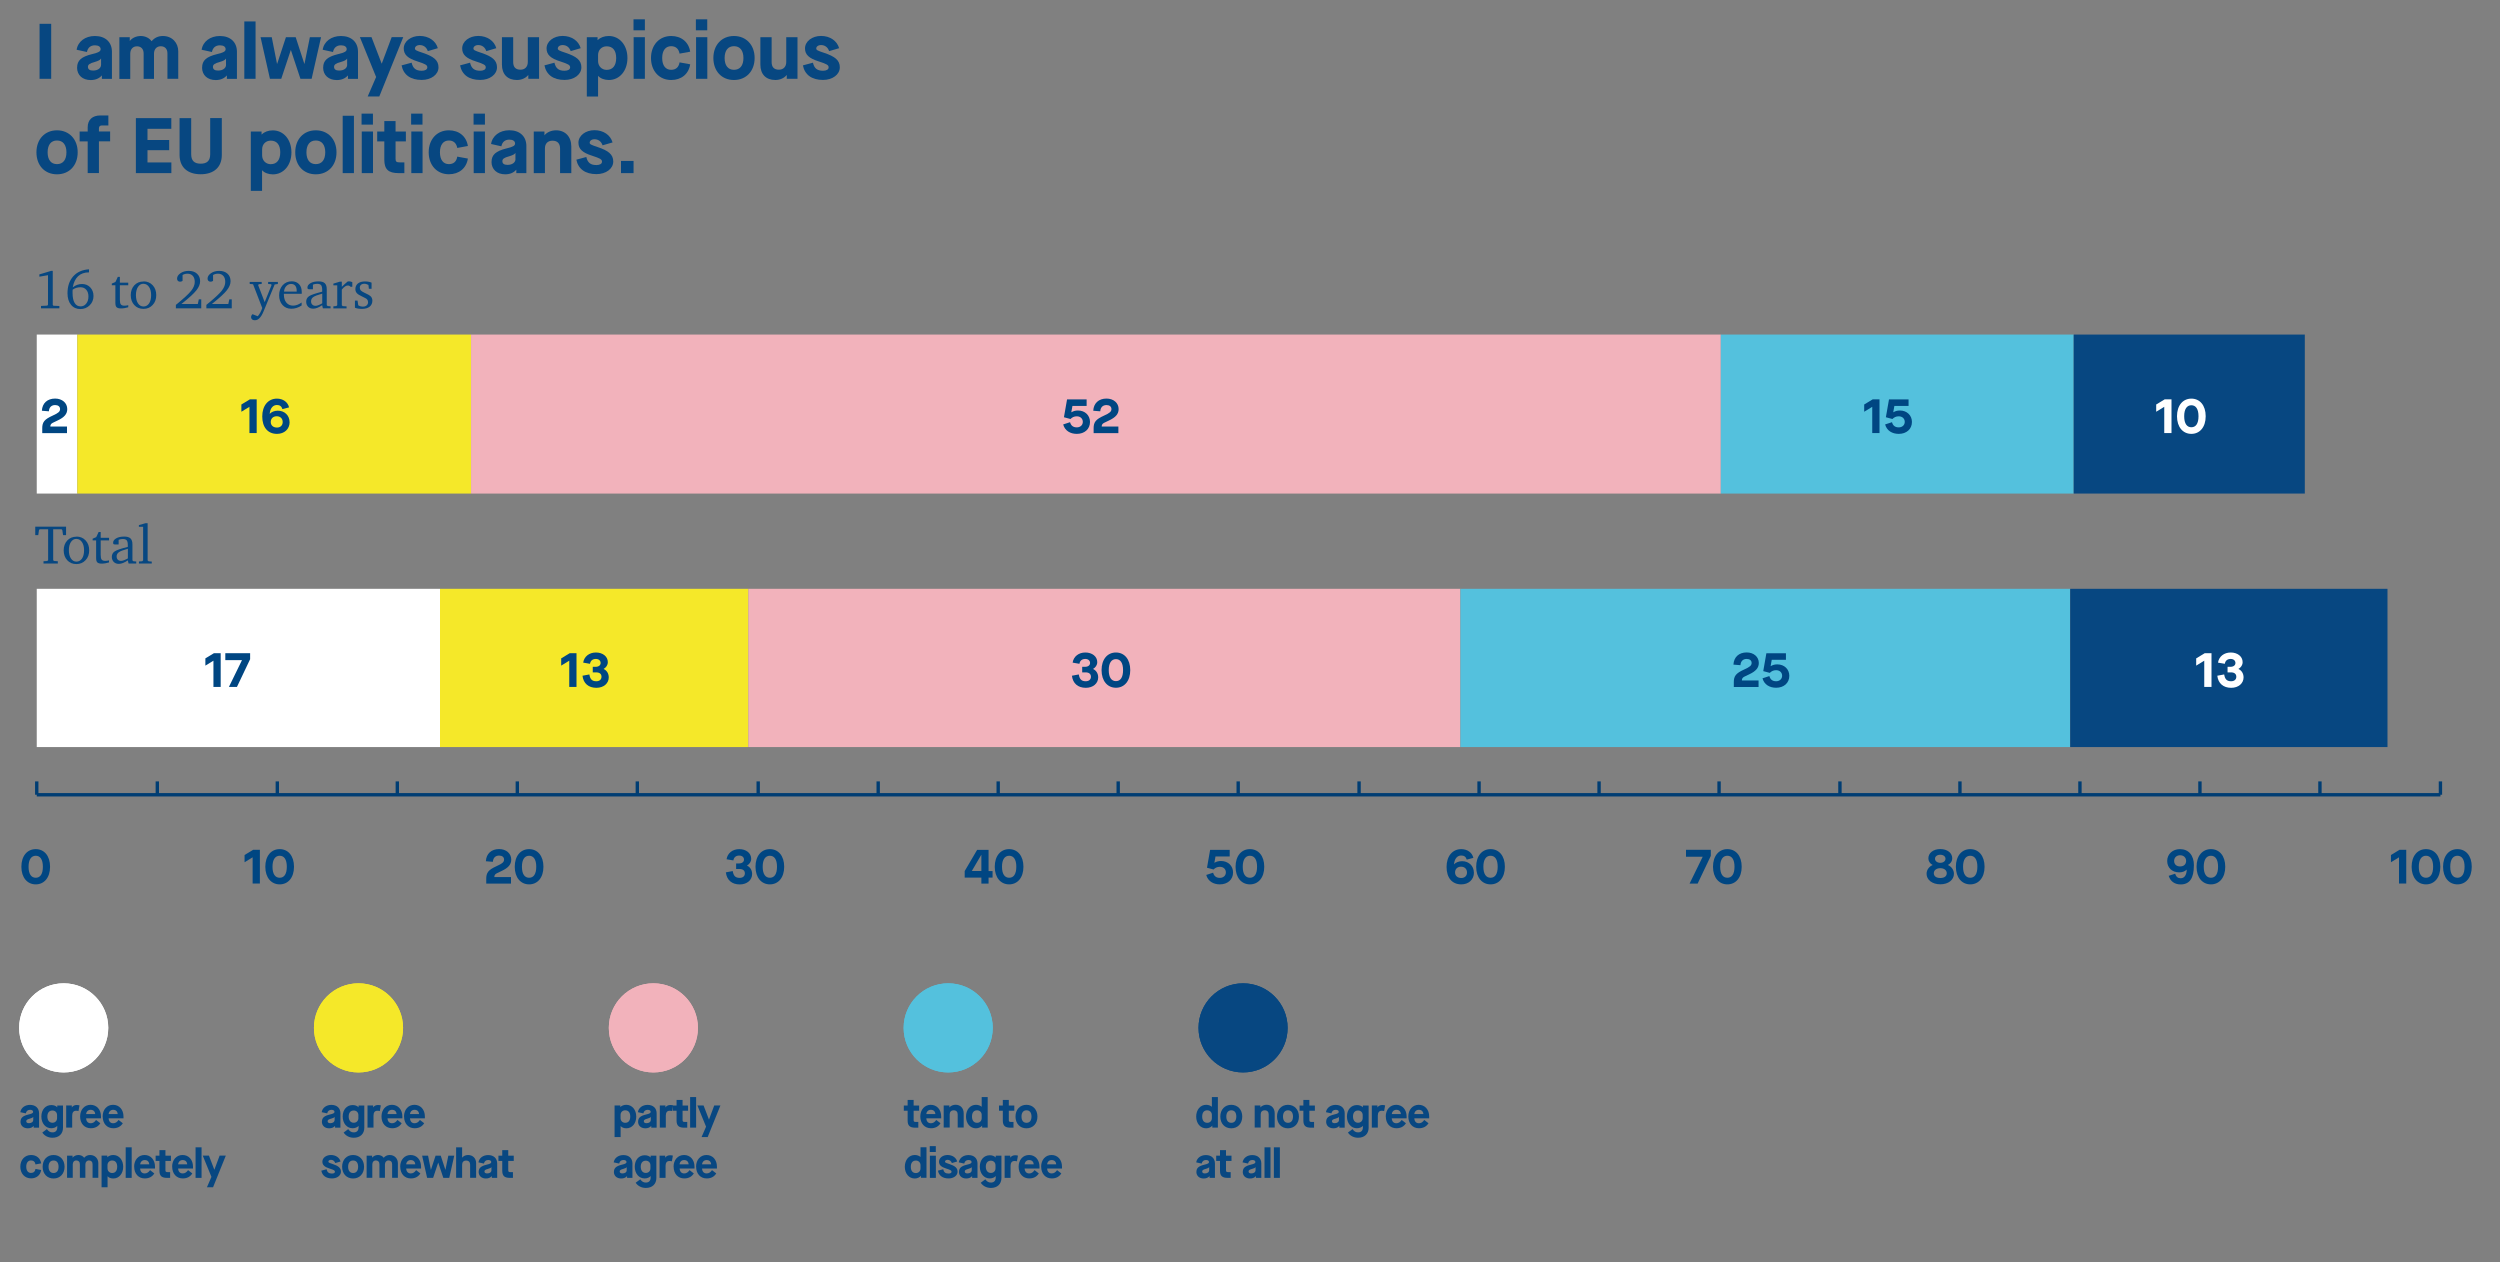 <?xml version="1.0" encoding="UTF-8"?>
<svg id="Ebene_1" data-name="Ebene 1" xmlns="http://www.w3.org/2000/svg" viewBox="0 0 400 202">
  <rect x="0" y="0" width="400" height="202" fill="#808080" stroke="none"/>
  <defs>
    <style>
      .cls-1 {
        fill: #084781;
      }

      .cls-1, .cls-2, .cls-3, .cls-4, .cls-5, .cls-6, .cls-7 {
        stroke-width: 0px;
      }

      .cls-2 {
        fill: #f5e829;
      }

      .cls-8 {
        fill: none;
        stroke: #003d73;
        stroke-linejoin: round;
        stroke-width: .54px;
      }

      .cls-3 {
        fill: #54c1dd;
      }

      .cls-4 {
        fill: #074781;
      }

      .cls-5 {
        fill: #f2b2bb;
      }

      .cls-6 {
        fill: #004682;
      }

      .cls-7 {
        fill: #fff;
      }
    </style>
  </defs>
  <g>
    <g>
      <g>
        <path class="cls-4" d="M8.2,43.34h.24v5.45l.11.13.95.04v.37h-2.94v-.38l1.01-.05.11-.15v-4.72l-1.38.24v-.37l1.9-.57Z"/>
        <path class="cls-4" d="M14.24,43.07v.51h-.03c-.7,0-1.27.2-1.71.61s-.72,1-.86,1.78c.23-.18.47-.31.72-.4.25-.09.51-.13.77-.13.53,0,.96.18,1.31.54.34.36.52.82.52,1.37,0,.59-.2,1.09-.61,1.5-.41.4-.91.6-1.51.6s-1.11-.23-1.48-.69c-.38-.46-.56-1.08-.56-1.84,0-1.13.31-2.03.92-2.71.61-.68,1.46-1.06,2.53-1.12ZM11.62,46.35c0,.06,0,.13-.01.21,0,.08,0,.19,0,.33,0,.69.11,1.21.33,1.58.22.37.54.55.96.55.37,0,.67-.15.9-.45.24-.3.35-.68.35-1.14s-.12-.8-.35-1.07c-.23-.27-.54-.4-.92-.4-.24,0-.47.03-.68.1-.21.07-.41.16-.59.3Z"/>
        <path class="cls-4" d="M18.44,45.64h-.55v-.27l.58-.25.38-.82h.33v.93h1.34v.41h-1.34v2.31c0,.38.05.63.16.76.11.13.3.2.57.2.09,0,.19,0,.29-.02.1-.01.21-.03.32-.06v.33c-.2.06-.4.11-.59.14-.2.03-.38.05-.56.05-.34,0-.57-.06-.71-.19-.14-.13-.2-.36-.2-.7v-2.83Z"/>
        <path class="cls-4" d="M22.96,45.02c.6,0,1.09.21,1.47.62.38.41.57.94.57,1.58s-.19,1.17-.58,1.58c-.38.41-.87.62-1.47.62s-1.08-.2-1.46-.61c-.38-.41-.57-.94-.57-1.58s.19-1.17.57-1.58c.38-.41.87-.61,1.47-.61ZM22.96,45.4c-.37,0-.66.17-.88.5-.22.33-.33.77-.33,1.32s.11.99.33,1.32.52.5.88.5.66-.16.89-.49c.22-.33.33-.77.33-1.32s-.11-.99-.34-1.32c-.22-.33-.52-.5-.88-.5Z"/>
        <path class="cls-4" d="M29.01,48.64h2.64l.16-.75h.39v1.44h-4.06v-.55c1.28-1.04,2.1-1.8,2.47-2.28.37-.48.55-.94.55-1.39,0-.41-.1-.74-.31-.97s-.49-.35-.86-.35c-.14,0-.27.02-.4.05-.13.03-.26.09-.38.16v.94c-.06.04-.13.08-.19.1-.07.02-.13.03-.2.03-.15,0-.27-.04-.36-.13-.09-.09-.13-.21-.13-.36,0-.33.18-.62.55-.87.37-.25.8-.37,1.31-.37.56,0,1,.15,1.33.45s.5.7.5,1.21c0,.46-.2.95-.6,1.45-.4.51-1.2,1.24-2.4,2.19Z"/>
        <path class="cls-4" d="M33.89,48.64h2.64l.16-.75h.39v1.44h-4.06v-.55c1.28-1.04,2.1-1.8,2.47-2.28.37-.48.55-.94.55-1.39,0-.41-.1-.74-.31-.97s-.49-.35-.86-.35c-.14,0-.27.02-.4.05-.13.03-.26.09-.38.16v.94c-.06.04-.13.08-.19.1-.06.02-.13.03-.2.03-.15,0-.27-.04-.36-.13-.09-.09-.13-.21-.13-.36,0-.33.18-.62.55-.87.36-.25.8-.37,1.31-.37.56,0,1,.15,1.33.45.33.3.49.7.49,1.21,0,.46-.2.95-.6,1.45-.4.51-1.2,1.24-2.4,2.19Z"/>
        <path class="cls-4" d="M39.97,45.11h1.9v.33l-.46.03-.11.14,1.05,2.73,1.1-2.73-.07-.14-.48-.03v-.33h1.56v.33l-.51.07-1.76,4.26c-.21.52-.43.89-.66,1.12-.22.23-.47.35-.75.35-.18,0-.33-.04-.44-.14-.11-.09-.17-.21-.17-.35,0-.08.02-.17.06-.25s.09-.16.17-.23l.84.33c.13-.14.25-.32.38-.54s.23-.48.34-.77l-1.47-3.81-.54-.05v-.33Z"/>
        <path class="cls-4" d="M48.26,48.4v.48c-.26.17-.53.3-.81.39-.28.09-.56.13-.84.13-.58,0-1.05-.2-1.41-.6-.36-.4-.54-.92-.54-1.56s.19-1.19.57-1.61c.38-.42.87-.62,1.46-.62.49,0,.87.16,1.16.46.29.31.43.73.43,1.27,0,.07,0,.13,0,.16,0,.04,0,.07-.01.11h-2.85v.1c0,.55.13.99.4,1.31.27.32.62.48,1.08.48.21,0,.43-.04.65-.12s.47-.21.73-.39ZM47.47,46.66v-.14c0-.35-.08-.62-.23-.81-.16-.19-.38-.28-.68-.28s-.54.12-.76.35-.33.53-.36.88h2.03Z"/>
        <path class="cls-4" d="M51.56,48.82c-.28.19-.54.34-.78.43s-.46.14-.66.14c-.34,0-.61-.1-.82-.31-.2-.21-.31-.48-.31-.81,0-.38.15-.67.46-.88.31-.21,1.01-.45,2.1-.72v-.28c0-.37-.06-.62-.18-.77-.12-.14-.33-.21-.63-.21-.11,0-.22.01-.33.03-.11.02-.22.06-.34.1v.74h-.6c-.11,0-.18-.02-.22-.06-.04-.04-.06-.11-.06-.21,0-.29.17-.52.5-.71.33-.19.76-.28,1.28-.28.46,0,.79.1,1,.3s.31.52.31.96v2.55l.15.14.46.04v.32h-1.23l-.12-.51ZM51.56,48.53v-1.55c-.73.2-1.22.39-1.45.56-.23.17-.34.39-.34.67,0,.22.06.39.19.52s.3.2.51.2c.14,0,.29-.03.47-.1.18-.07.38-.16.62-.3Z"/>
        <path class="cls-4" d="M53.34,49.33v-.32l.47-.04.15-.14v-3.18h-.62v-.27l1.02-.31h.33v.82c.14-.15.29-.29.45-.43s.32-.28.49-.42c.03,0,.05-.01.08-.02s.08,0,.13,0c.09,0,.18,0,.26.03.08.02.17.05.27.09v.75h-.28c-.06-.07-.12-.12-.2-.16-.08-.04-.16-.05-.25-.05-.14,0-.29.05-.44.16-.16.1-.33.27-.51.49v2.51l.15.14.61.04v.32h-2.12Z"/>
        <path class="cls-4" d="M59.45,45.21v1h-.43l-.07-.62c-.12-.06-.23-.11-.33-.14-.11-.03-.21-.05-.32-.05-.23,0-.41.06-.54.17-.13.11-.19.27-.19.47,0,.16.05.3.15.42.1.12.3.24.59.38.05.02.12.06.21.1.33.15.57.29.72.41.11.09.19.19.25.32.06.13.09.27.09.43,0,.41-.15.73-.44.97-.29.23-.69.35-1.21.35-.21,0-.41-.01-.61-.04-.19-.03-.37-.08-.53-.14v-1.14h.42l.11.75c.12.07.25.12.37.16.12.03.25.05.38.05.25,0,.45-.07.6-.2.15-.13.22-.3.22-.51,0-.18-.05-.32-.15-.44-.1-.12-.35-.26-.74-.44-.44-.2-.74-.38-.9-.56-.16-.17-.24-.39-.24-.65,0-.39.14-.69.41-.91.27-.21.65-.32,1.15-.32.2,0,.38.02.55.05.17.03.33.08.48.14Z"/>
      </g>
      <g>
        <path class="cls-4" d="M5.61,84.27h4.96v1.35h-.48l-.12-.81-.12-.13h-1.34v4.96l.15.12.59.04v.36h-2.29v-.36l.59-.04.15-.12v-4.96h-1.34l-.12.13-.12.81h-.48v-1.35Z"/>
        <path class="cls-4" d="M12.23,85.85c.6,0,1.09.21,1.47.62s.57.94.57,1.58-.19,1.17-.58,1.58c-.38.41-.87.62-1.47.62s-1.08-.2-1.46-.61c-.38-.41-.57-.94-.57-1.58s.19-1.17.57-1.58c.38-.41.87-.61,1.47-.61ZM12.23,86.22c-.37,0-.66.17-.88.5-.22.33-.33.77-.33,1.32s.11.99.33,1.32.52.5.88.5.66-.17.89-.49c.22-.33.33-.77.33-1.32s-.11-.99-.34-1.32c-.22-.33-.52-.5-.88-.5Z"/>
        <path class="cls-4" d="M15.37,86.46h-.55v-.27l.58-.25.38-.82h.33v.93h1.34v.41h-1.34v2.31c0,.38.05.64.16.77.11.13.3.2.57.2.09,0,.19,0,.29-.02s.21-.03.31-.06v.33c-.2.06-.4.11-.59.14-.19.03-.38.05-.56.05-.34,0-.57-.06-.71-.19s-.2-.36-.2-.7v-2.83Z"/>
        <path class="cls-4" d="M20.46,89.65c-.28.19-.54.34-.78.43-.24.09-.46.14-.66.14-.34,0-.61-.1-.82-.31-.2-.21-.31-.48-.31-.81,0-.37.15-.67.46-.88.31-.21,1.01-.45,2.1-.72v-.28c0-.37-.06-.62-.18-.77-.12-.14-.33-.21-.62-.21-.11,0-.22.01-.33.03s-.22.06-.34.1v.74h-.6c-.11,0-.18-.02-.22-.06s-.06-.11-.06-.21c0-.29.17-.52.5-.71s.76-.28,1.28-.28c.46,0,.79.1,1,.3.21.2.31.52.31.96v2.55l.15.14.46.04v.32h-1.23l-.12-.51ZM20.46,89.35v-1.55c-.73.2-1.22.39-1.45.56-.23.17-.35.39-.35.66,0,.22.06.4.19.53.13.13.3.19.51.19.14,0,.29-.03.47-.1.18-.07.38-.16.62-.29Z"/>
        <path class="cls-4" d="M22.23,90.16v-.32l.52-.04.15-.14v-5.37h-.68v-.27l1.07-.31h.33v5.96l.16.14.5.04v.32h-2.06Z"/>
      </g>
    </g>
    <g>
      <path class="cls-4" d="M6.33,12.61V3.81h1.86v8.8h-1.86Z"/>
      <path class="cls-4" d="M12.34,10.8c0-1.12.67-1.72,2.38-2.14,1.06-.25,1.38-.44,1.38-.79,0-.39-.34-.62-.92-.62-.69,0-1.14.39-1.27,1.07l-1.65-.36c.2-1.32,1.38-2.2,2.92-2.2,1.67,0,2.73.97,2.73,2.53v4.33h-1.61v-.53h-.03c-.39.46-1.01.72-1.75.72-1.32,0-2.19-.79-2.19-2ZM16.17,10.36v-.97h-.03c-.11.2-.39.35-.99.53-.8.21-1.08.42-1.08.77,0,.4.28.6.82.6.75,0,1.28-.38,1.28-.93Z"/>
      <path class="cls-4" d="M19.1,12.61v-6.66h1.66v.59h.02c.38-.49,1.04-.78,1.75-.78.64,0,1.35.29,1.71.82h.03c.44-.52,1.02-.82,1.79-.82,1.51,0,2.46,1.12,2.46,2.44v4.41h-1.73v-4.07c0-.73-.43-1.14-1.07-1.14s-1.08.46-1.08,1.18v4.04h-1.66v-4.07c0-.73-.43-1.14-1.07-1.14s-1.07.46-1.07,1.18v4.04h-1.74Z"/>
      <path class="cls-4" d="M32.34,10.8c0-1.12.67-1.72,2.38-2.14,1.06-.25,1.38-.44,1.38-.79,0-.39-.34-.62-.92-.62-.69,0-1.14.39-1.27,1.07l-1.65-.36c.2-1.32,1.38-2.2,2.92-2.2,1.67,0,2.73.97,2.73,2.53v4.33h-1.61v-.53h-.03c-.39.46-1.01.72-1.75.72-1.32,0-2.19-.79-2.19-2ZM36.16,10.36v-.97h-.02c-.11.2-.39.35-.99.53-.8.21-1.08.42-1.08.77,0,.4.28.6.82.6.75,0,1.28-.38,1.28-.93Z"/>
      <path class="cls-4" d="M39.09,12.61V3.43h1.8v9.18h-1.8Z"/>
      <path class="cls-4" d="M43.19,12.61l-1.5-6.66h1.79l.84,4.25h.03l1.4-4.25h1.56l1.38,4.25h.03l.86-4.25h1.79l-1.51,6.66h-1.79l-1.52-4.58h-.03l-1.52,4.58h-1.8Z"/>
      <path class="cls-4" d="M51.71,10.8c0-1.12.67-1.72,2.38-2.14,1.06-.25,1.38-.44,1.38-.79,0-.39-.34-.62-.92-.62-.69,0-1.14.39-1.27,1.07l-1.65-.36c.2-1.32,1.38-2.2,2.92-2.2,1.67,0,2.73.97,2.73,2.53v4.33h-1.61v-.53h-.03c-.39.46-1.01.72-1.75.72-1.32,0-2.19-.79-2.19-2ZM55.54,10.36v-.97h-.02c-.11.2-.39.35-.99.53-.8.21-1.08.42-1.08.77,0,.4.28.6.82.6.75,0,1.28-.38,1.28-.93Z"/>
      <path class="cls-4" d="M58.83,15.44l1.35-3.12-2.6-6.38h1.86l1.62,4.22h.03l1.58-4.22h1.85l-3.83,9.49h-1.85Z"/>
      <path class="cls-4" d="M64.26,10.46l1.6-.43c.21.91.68,1.29,1.62,1.29.53,0,.89-.2.89-.54,0-.38-.3-.54-1.6-.96-1.51-.48-2.17-1.06-2.17-2.07,0-1.13,1.13-2,2.56-2s2.57.79,2.89,1.96l-1.6.47c-.21-.63-.69-.97-1.29-.97-.48,0-.77.26-.77.54,0,.25.15.34,1.33.73,1.61.55,2.44,1.13,2.44,2.29s-1.17,2.02-2.69,2.02c-1.81,0-2.93-.84-3.22-2.34Z"/>
      <path class="cls-4" d="M73.61,10.46l1.6-.43c.21.91.68,1.29,1.62,1.29.53,0,.89-.2.89-.54,0-.38-.3-.54-1.6-.96-1.51-.48-2.17-1.06-2.17-2.07,0-1.13,1.13-2,2.57-2s2.56.79,2.89,1.96l-1.6.47c-.21-.63-.69-.97-1.29-.97-.48,0-.77.26-.77.54,0,.25.15.34,1.33.73,1.61.55,2.44,1.13,2.44,2.29s-1.17,2.02-2.69,2.02c-1.81,0-2.93-.84-3.22-2.34Z"/>
      <path class="cls-4" d="M80.31,10.34v-4.39h1.8v3.97c0,.83.4,1.23,1.17,1.23.72,0,1.17-.48,1.17-1.23v-3.97h1.8v6.66h-1.72v-.59h-.03c-.38.48-1.07.78-1.79.78-1.51,0-2.4-.92-2.4-2.46Z"/>
      <path class="cls-4" d="M87.11,10.46l1.6-.43c.21.91.68,1.29,1.62,1.29.53,0,.89-.2.89-.54,0-.38-.3-.54-1.6-.96-1.51-.48-2.17-1.06-2.17-2.07,0-1.13,1.13-2,2.57-2s2.56.79,2.89,1.96l-1.6.47c-.21-.63-.69-.97-1.29-.97-.48,0-.77.26-.77.54,0,.25.15.34,1.33.73,1.61.55,2.44,1.13,2.44,2.29s-1.17,2.02-2.69,2.02c-1.81,0-2.93-.84-3.22-2.34Z"/>
      <path class="cls-4" d="M93.89,15.44V5.95h1.72v.46h.03c.43-.42,1.04-.65,1.77-.65,1.73,0,2.98,1.48,2.98,3.52s-1.25,3.52-2.97,3.52c-.7,0-1.36-.25-1.71-.65h-.02v3.29h-1.8ZM98.59,9.28c0-1.19-.54-1.87-1.52-1.87-.8,0-1.38.58-1.38,1.4v.96c0,.8.58,1.41,1.38,1.41.97,0,1.52-.69,1.52-1.89Z"/>
      <path class="cls-4" d="M101.36,4.85v-1.76h1.82v1.76h-1.82ZM101.38,12.61v-6.66h1.8v6.66h-1.8Z"/>
      <path class="cls-4" d="M104.16,9.28c0-2.1,1.35-3.52,3.23-3.52,1.62,0,2.8.96,3.04,2.51l-1.7.31c-.14-.79-.63-1.19-1.35-1.19-.89,0-1.43.69-1.43,1.89s.54,1.89,1.43,1.89c.74,0,1.22-.4,1.35-1.19l1.7.31c-.24,1.56-1.42,2.51-3.04,2.51-1.89,0-3.23-1.42-3.23-3.52Z"/>
      <path class="cls-4" d="M111.34,4.85v-1.76h1.82v1.76h-1.82ZM111.37,12.61v-6.66h1.8v6.66h-1.8Z"/>
      <path class="cls-4" d="M114.14,9.28c0-2.1,1.35-3.52,3.29-3.52s3.31,1.42,3.31,3.52-1.35,3.52-3.31,3.52-3.29-1.42-3.29-3.52ZM118.95,9.28c0-1.19-.55-1.89-1.51-1.89s-1.5.69-1.5,1.89.54,1.89,1.5,1.89,1.51-.69,1.51-1.89Z"/>
      <path class="cls-4" d="M121.66,10.34v-4.39h1.8v3.97c0,.83.4,1.23,1.17,1.23.72,0,1.17-.48,1.17-1.23v-3.97h1.8v6.66h-1.72v-.59h-.03c-.38.48-1.07.78-1.79.78-1.51,0-2.4-.92-2.4-2.46Z"/>
      <path class="cls-4" d="M128.47,10.46l1.6-.43c.21.91.68,1.29,1.62,1.29.53,0,.89-.2.89-.54,0-.38-.3-.54-1.6-.96-1.51-.48-2.18-1.06-2.18-2.07,0-1.13,1.13-2,2.57-2s2.56.79,2.89,1.96l-1.6.47c-.21-.63-.69-.97-1.29-.97-.48,0-.77.26-.77.54,0,.25.15.34,1.33.73,1.61.55,2.44,1.13,2.44,2.29s-1.17,2.02-2.69,2.02c-1.81,0-2.93-.84-3.22-2.34Z"/>
      <path class="cls-4" d="M5.83,24.37c0-2.1,1.35-3.52,3.29-3.52s3.31,1.42,3.31,3.52-1.35,3.52-3.31,3.52-3.29-1.42-3.29-3.52ZM10.63,24.37c0-1.19-.55-1.89-1.51-1.89s-1.5.69-1.5,1.89.54,1.89,1.5,1.89,1.51-.69,1.51-1.89Z"/>
      <path class="cls-4" d="M14.03,27.7v-5.08h-1.29v-1.58h1.29v-.68c0-1.18.73-1.89,2.05-1.89h1.26v1.6h-1.02c-.33,0-.49.16-.49.46v.5h1.79v1.58h-1.79v5.08h-1.8Z"/>
      <path class="cls-4" d="M21.74,27.7v-8.8h5.67v1.71h-3.81v1.79h3.47v1.63h-3.47v1.96h3.82v1.71h-5.68Z"/>
      <path class="cls-4" d="M28.73,24.8v-5.9h1.86v5.77c0,1.03.49,1.52,1.52,1.52s1.52-.49,1.52-1.5v-5.8h1.86v5.9c0,1.95-1.26,3.09-3.38,3.09s-3.38-1.14-3.38-3.09Z"/>
      <path class="cls-4" d="M40.13,30.53v-9.49h1.72v.47h.03c.43-.42,1.04-.65,1.77-.65,1.73,0,2.98,1.48,2.98,3.52s-1.25,3.52-2.97,3.52c-.7,0-1.36-.25-1.71-.65h-.02v3.29h-1.8ZM44.84,24.37c0-1.19-.54-1.87-1.52-1.87-.8,0-1.38.58-1.38,1.4v.96c0,.8.58,1.41,1.38,1.41.97,0,1.52-.69,1.52-1.89Z"/>
      <path class="cls-4" d="M47.24,24.37c0-2.1,1.34-3.52,3.29-3.52s3.31,1.42,3.31,3.52-1.35,3.52-3.31,3.52-3.29-1.42-3.29-3.52ZM52.04,24.37c0-1.19-.55-1.89-1.51-1.89s-1.5.69-1.5,1.89.54,1.89,1.5,1.89,1.51-.69,1.51-1.89Z"/>
      <path class="cls-4" d="M54.83,27.7v-9.18h1.8v9.18h-1.8Z"/>
      <path class="cls-4" d="M57.85,19.94v-1.76h1.82v1.76h-1.82ZM57.88,27.7v-6.66h1.8v6.66h-1.8Z"/>
      <path class="cls-4" d="M64.94,22.62h-1.65v2.82c0,.42.15.54.68.54h.73v1.72h-.91c-1.65,0-2.3-.6-2.3-2.15v-2.93h-1.14v-1.58h1.14v-1.67h1.8v1.67h1.65v1.58Z"/>
      <path class="cls-4" d="M65.78,19.94v-1.76h1.82v1.76h-1.82ZM65.81,27.7v-6.66h1.8v6.66h-1.8Z"/>
      <path class="cls-4" d="M68.59,24.37c0-2.1,1.34-3.52,3.23-3.52,1.62,0,2.8.96,3.04,2.51l-1.7.31c-.14-.79-.63-1.19-1.34-1.19-.89,0-1.43.69-1.43,1.89s.54,1.89,1.43,1.89c.74,0,1.22-.4,1.34-1.2l1.7.31c-.24,1.56-1.42,2.51-3.04,2.51-1.89,0-3.23-1.42-3.23-3.52Z"/>
      <path class="cls-4" d="M75.77,19.94v-1.76h1.82v1.76h-1.82ZM75.79,27.7v-6.66h1.8v6.66h-1.8Z"/>
      <path class="cls-4" d="M78.65,25.89c0-1.12.67-1.72,2.38-2.14,1.06-.25,1.38-.44,1.38-.79,0-.39-.34-.62-.92-.62-.69,0-1.14.39-1.27,1.07l-1.65-.37c.2-1.32,1.38-2.2,2.92-2.2,1.67,0,2.73.97,2.73,2.53v4.33h-1.61v-.53h-.03c-.39.47-1.01.72-1.75.72-1.32,0-2.19-.79-2.19-2ZM82.47,25.45v-.97h-.02c-.11.2-.39.35-.99.53-.8.21-1.08.42-1.08.77,0,.4.28.6.82.6.75,0,1.28-.38,1.28-.93Z"/>
      <path class="cls-4" d="M85.4,27.7v-6.66h1.71v.59h.02c.39-.48,1.09-.78,1.84-.78,1.46,0,2.44,1.01,2.44,2.59v4.26h-1.8v-3.95c0-.79-.43-1.24-1.21-1.24s-1.21.48-1.21,1.24v3.95h-1.8Z"/>
      <path class="cls-4" d="M92.21,25.55l1.6-.43c.21.91.68,1.29,1.62,1.29.53,0,.89-.2.89-.54,0-.38-.3-.54-1.6-.96-1.51-.48-2.17-1.06-2.17-2.08,0-1.13,1.13-2,2.57-2s2.56.79,2.89,1.96l-1.6.46c-.21-.63-.69-.97-1.29-.97-.48,0-.77.26-.77.54,0,.25.15.34,1.33.73,1.61.55,2.44,1.13,2.44,2.29s-1.17,2.02-2.69,2.02c-1.81,0-2.93-.84-3.22-2.34Z"/>
      <path class="cls-4" d="M99.36,27.7v-1.95h2.01v1.95h-2.01Z"/>
    </g>
    <path class="cls-7" d="M5.88,119.53h64.52v-25.32H5.88v25.32ZM5.88,78.97h6.49v-25.44h-6.49v25.44Z"/>
    <path class="cls-2" d="M119.75,94.21h-49.35v25.32h49.35v-25.32ZM75.37,53.53H12.37v25.44h63v-25.44Z"/>
    <path class="cls-5" d="M233.66,94.21h-113.92v25.32h113.92v-25.32ZM275.33,53.53H75.37v25.44h199.96v-25.44Z"/>
    <path class="cls-3" d="M331.23,94.21h-97.56v25.32h97.56v-25.32ZM331.79,53.53h-56.46v25.44h56.46v-25.44Z"/>
    <path class="cls-4" d="M382,94.21h-50.77v25.32h50.77v-25.32ZM368.77,53.53h-36.98v25.44h36.98v-25.44Z"/>
    <line class="cls-8" x1="5.88" y1="127.16" x2="390.47" y2="127.16"/>
    <path class="cls-8" d="M390.47,125.02v2.14M371.19,125.02v2.14M351.99,125.02v2.14M332.79,125.02v2.14M313.59,125.02v2.14M294.39,125.02v2.14M275.05,125.02v2.14M255.85,125.02v2.14M236.65,125.02v2.14M217.45,125.02v2.14M198.11,125.02v2.14M178.91,125.02v2.14M159.71,125.02v2.14M140.51,125.02v2.14M121.31,125.02v2.14M101.97,125.02v2.14M82.77,125.02v2.14M63.57,125.02v2.14M44.37,125.02v2.14M25.17,125.02v2.14M5.88,125.02v2.14"/>
    <path class="cls-6" d="M8.05,68.25h2.67v1.05h-3.96v-.8c0-.4.06-.8.33-1.13.26-.32.67-.57,1.33-.87.92-.41,1.19-.65,1.19-1.05s-.31-.64-.79-.64c-.59,0-.96.36-1,1l-1.12-.09c.06-1.21.88-1.95,2.12-1.95,1.13,0,1.94.71,1.94,1.68,0,.79-.48,1.33-1.55,1.83-.79.36-.95.45-1.05.59-.08.1-.1.19-.11.38Z"/>
    <g>
      <path class="cls-6" d="M34.15,109.92v-4.21l-1.29.79v-1.16l1.37-.83h1.08v5.4h-1.15Z"/>
      <path class="cls-6" d="M36.62,109.92l2.09-4.28v-.02h-2.66v-1.11h3.97v.96l-2.11,4.44h-1.29Z"/>
    </g>
    <g>
      <path class="cls-6" d="M39.91,69.3v-4.21l-1.29.79v-1.16l1.37-.83h1.08v5.4h-1.15Z"/>
      <path class="cls-6" d="M46.34,67.53c0,1.13-.85,1.89-2.02,1.89-1.49,0-2.36-1.07-2.36-2.79s.94-2.85,2.35-2.85c.98,0,1.74.55,1.94,1.4l-1.06.28c-.14-.46-.43-.66-.88-.66-.62,0-1.08.49-1.16,1.42h0c.28-.31.75-.51,1.31-.51,1.07,0,1.87.76,1.87,1.83ZM45.23,67.53c0-.57-.39-.93-.95-.93s-.96.35-.96.92c0,.52.37.89,1,.89.51,0,.91-.32.91-.88Z"/>
    </g>
    <g>
      <path class="cls-6" d="M91.08,109.92v-4.21l-1.29.79v-1.16l1.37-.83h1.08v5.4h-1.15Z"/>
      <path class="cls-6" d="M93.18,108.12l1.12-.21c.11.72.39,1.09,1.1,1.09.51,0,.84-.27.84-.72s-.31-.7-.86-.7h-.54v-.89h.46c.5,0,.8-.26.8-.61,0-.39-.31-.65-.76-.65-.52,0-.86.27-.94.78l-1.09-.19c.15-.98.96-1.62,2.04-1.62s1.9.63,1.9,1.54c0,.48-.27.85-.66,1.08v.02c.49.23.81.72.81,1.34,0,.95-.8,1.67-1.98,1.67-1.27,0-2.08-.72-2.22-1.92Z"/>
    </g>
    <g>
      <path class="cls-6" d="M170.11,67.91l1.1-.36c.14.54.49.83,1.08.83.55,0,.96-.36.96-.88s-.39-.89-.96-.89c-.43,0-.75.16-1.01.43l-1.05-.28.5-2.86h3.13v1.05h-2.27l-.18,1.01h.02c.31-.19.64-.28,1.05-.28,1.13,0,1.92.79,1.92,1.83,0,1.14-.87,1.91-2.11,1.91-1.06,0-1.92-.52-2.18-1.51Z"/>
      <path class="cls-6" d="M176.27,68.25h2.67v1.05h-3.96v-.8c0-.4.06-.8.33-1.13.26-.32.67-.57,1.33-.87.92-.41,1.19-.65,1.19-1.05s-.31-.64-.79-.64c-.59,0-.96.36-1,1l-1.12-.09c.06-1.21.88-1.95,2.12-1.95,1.13,0,1.94.71,1.94,1.68,0,.79-.48,1.33-1.55,1.83-.79.36-.95.45-1.05.59-.08.1-.1.19-.11.38Z"/>
    </g>
    <g>
      <path class="cls-6" d="M171.49,108.12l1.12-.21c.11.72.39,1.09,1.1,1.09.51,0,.84-.27.84-.72s-.31-.7-.86-.7h-.54v-.89h.46c.5,0,.8-.26.8-.61,0-.39-.31-.65-.76-.65-.52,0-.86.27-.94.78l-1.09-.19c.15-.98.96-1.62,2.04-1.62s1.9.63,1.9,1.54c0,.48-.27.85-.66,1.08v.02c.49.23.81.72.81,1.34,0,.95-.8,1.67-1.98,1.67-1.27,0-2.08-.72-2.22-1.92Z"/>
      <path class="cls-6" d="M176.25,107.22c0-1.75.95-2.82,2.3-2.82s2.29,1.07,2.29,2.82-.95,2.82-2.29,2.82-2.3-1.07-2.3-2.82ZM179.69,107.22c0-1.18-.44-1.76-1.14-1.76s-1.15.58-1.15,1.76.44,1.76,1.15,1.76,1.14-.58,1.14-1.76Z"/>
    </g>
    <g>
      <path class="cls-6" d="M299.56,69.3v-4.21l-1.29.79v-1.16l1.37-.83h1.08v5.4h-1.15Z"/>
      <path class="cls-6" d="M301.62,67.91l1.1-.36c.14.54.49.83,1.08.83.55,0,.96-.36.96-.88s-.39-.89-.96-.89c-.43,0-.75.16-1.01.43l-1.05-.28.5-2.86h3.13v1.05h-2.27l-.18,1.01h.02c.31-.19.64-.28,1.05-.28,1.13,0,1.92.79,1.92,1.83,0,1.14-.87,1.91-2.11,1.91-1.06,0-1.92-.52-2.18-1.51Z"/>
    </g>
    <g>
      <path class="cls-6" d="M278.7,108.87h2.67v1.05h-3.96v-.8c0-.4.06-.8.33-1.13.26-.32.67-.57,1.33-.87.92-.41,1.19-.65,1.19-1.05s-.31-.64-.79-.64c-.59,0-.96.36-1,1l-1.12-.09c.06-1.21.88-1.95,2.12-1.95,1.13,0,1.94.71,1.94,1.68,0,.79-.48,1.33-1.55,1.83-.79.36-.95.45-1.05.59-.08.1-.1.19-.11.38Z"/>
      <path class="cls-6" d="M282,108.53l1.1-.36c.14.54.49.83,1.08.83.55,0,.96-.36.96-.88s-.39-.89-.96-.89c-.43,0-.75.16-1.01.43l-1.05-.28.5-2.86h3.13v1.05h-2.27l-.18,1.01h.02c.31-.19.64-.28,1.05-.28,1.13,0,1.92.79,1.92,1.83,0,1.14-.87,1.91-2.11,1.91-1.06,0-1.92-.52-2.18-1.51Z"/>
    </g>
    <g>
      <path class="cls-7" d="M346.28,69.3v-4.21l-1.29.79v-1.16l1.37-.83h1.08v5.4h-1.15Z"/>
      <path class="cls-7" d="M348.32,66.6c0-1.75.95-2.82,2.3-2.82s2.29,1.07,2.29,2.82-.95,2.82-2.29,2.82-2.3-1.07-2.3-2.82ZM351.76,66.6c0-1.18-.44-1.76-1.14-1.76s-1.15.58-1.15,1.76.44,1.76,1.15,1.76,1.14-.58,1.14-1.76Z"/>
    </g>
    <g>
      <path class="cls-7" d="M352.68,109.92v-4.21l-1.29.79v-1.16l1.37-.83h1.08v5.4h-1.15Z"/>
      <path class="cls-7" d="M354.75,108.12l1.12-.21c.11.72.39,1.09,1.1,1.09.51,0,.84-.27.84-.72s-.31-.7-.86-.7h-.54v-.89h.46c.5,0,.8-.26.8-.61,0-.39-.31-.65-.76-.65-.52,0-.86.27-.94.78l-1.09-.19c.15-.98.96-1.62,2.04-1.62s1.9.63,1.9,1.54c0,.48-.27.85-.66,1.08v.02c.49.23.81.72.81,1.34,0,.95-.8,1.67-1.98,1.67-1.27,0-2.08-.72-2.22-1.92Z"/>
    </g>
    <path class="cls-6" d="M3.42,138.68c0-1.75.95-2.82,2.3-2.82s2.29,1.07,2.29,2.82-.95,2.82-2.29,2.82-2.3-1.07-2.3-2.82ZM6.86,138.68c0-1.18-.44-1.76-1.14-1.76s-1.15.58-1.15,1.76.44,1.76,1.15,1.76,1.14-.58,1.14-1.76Z"/>
    <g>
      <path class="cls-6" d="M40.42,141.38v-4.21l-1.29.79v-1.16l1.37-.83h1.08v5.4h-1.15Z"/>
      <path class="cls-6" d="M42.45,138.68c0-1.75.95-2.82,2.3-2.82s2.29,1.07,2.29,2.82-.95,2.82-2.29,2.82-2.3-1.07-2.3-2.82ZM45.89,138.68c0-1.18-.44-1.76-1.14-1.76s-1.15.58-1.15,1.76.44,1.76,1.15,1.76,1.14-.58,1.14-1.76Z"/>
    </g>
    <g>
      <path class="cls-6" d="M79.09,140.33h2.67v1.05h-3.96v-.8c0-.4.06-.8.33-1.13.26-.32.67-.57,1.33-.87.92-.41,1.19-.65,1.19-1.05s-.31-.64-.79-.64c-.59,0-.96.36-1,1l-1.12-.09c.06-1.21.88-1.95,2.12-1.95,1.13,0,1.94.71,1.94,1.68,0,.79-.48,1.33-1.55,1.83-.79.36-.95.45-1.05.59-.08.1-.1.19-.11.38Z"/>
      <path class="cls-6" d="M82.36,138.68c0-1.75.95-2.82,2.3-2.82s2.29,1.07,2.29,2.82-.95,2.82-2.29,2.82-2.3-1.07-2.3-2.82ZM85.8,138.68c0-1.18-.44-1.76-1.14-1.76s-1.15.58-1.15,1.76.44,1.76,1.15,1.76,1.14-.58,1.14-1.76Z"/>
    </g>
    <g>
      <path class="cls-6" d="M116.12,139.58l1.12-.21c.11.72.39,1.09,1.1,1.09.51,0,.84-.27.84-.72s-.31-.7-.86-.7h-.54v-.89h.46c.5,0,.8-.26.8-.61,0-.39-.31-.65-.76-.65-.52,0-.86.27-.94.78l-1.09-.19c.15-.98.96-1.62,2.04-1.62s1.9.64,1.9,1.54c0,.48-.27.85-.66,1.08v.02c.49.23.81.72.81,1.34,0,.95-.8,1.67-1.98,1.67-1.27,0-2.08-.72-2.22-1.92Z"/>
      <path class="cls-6" d="M120.88,138.68c0-1.75.95-2.82,2.3-2.82s2.29,1.07,2.29,2.82-.95,2.82-2.29,2.82-2.3-1.07-2.3-2.82ZM124.32,138.68c0-1.18-.44-1.76-1.14-1.76s-1.15.58-1.15,1.76.44,1.76,1.15,1.76,1.14-.58,1.14-1.76Z"/>
    </g>
    <g>
      <path class="cls-6" d="M157.02,141.38v-.96h-2.67v-1.05l1.99-3.39h1.83v3.39h.64v1.05h-.64v.96h-1.15ZM155.49,139.36h1.53v-2.58h-.02l-1.51,2.58Z"/>
      <path class="cls-6" d="M159.16,138.68c0-1.75.95-2.82,2.3-2.82s2.29,1.07,2.29,2.82-.95,2.82-2.29,2.82-2.3-1.07-2.3-2.82ZM162.61,138.68c0-1.18-.44-1.76-1.14-1.76s-1.15.58-1.15,1.76.44,1.76,1.15,1.76,1.14-.58,1.14-1.76Z"/>
    </g>
    <g>
      <path class="cls-6" d="M193,139.99l1.1-.36c.14.54.49.83,1.08.83.55,0,.96-.36.96-.88s-.39-.89-.96-.89c-.43,0-.75.16-1.01.43l-1.05-.28.5-2.86h3.13v1.05h-2.27l-.18,1.01h.02c.31-.19.64-.28,1.05-.28,1.13,0,1.92.79,1.92,1.83,0,1.14-.87,1.91-2.11,1.91-1.06,0-1.92-.52-2.18-1.51Z"/>
      <path class="cls-6" d="M197.69,138.68c0-1.75.95-2.82,2.3-2.82s2.29,1.07,2.29,2.82-.95,2.82-2.29,2.82-2.3-1.07-2.3-2.82ZM201.13,138.68c0-1.18-.44-1.76-1.14-1.76s-1.15.58-1.15,1.76.44,1.76,1.15,1.76,1.14-.58,1.14-1.76Z"/>
    </g>
    <g>
      <path class="cls-6" d="M235.83,139.61c0,1.13-.85,1.89-2.02,1.89-1.49,0-2.36-1.07-2.36-2.79s.94-2.85,2.35-2.85c.98,0,1.74.55,1.94,1.4l-1.06.28c-.14-.46-.43-.66-.88-.66-.62,0-1.08.49-1.16,1.42h0c.28-.31.75-.51,1.31-.51,1.07,0,1.87.76,1.87,1.83ZM234.72,139.6c0-.57-.39-.93-.95-.93s-.96.35-.96.92c0,.52.37.89,1,.89.51,0,.91-.32.91-.88Z"/>
      <path class="cls-6" d="M236.19,138.68c0-1.75.95-2.82,2.3-2.82s2.29,1.07,2.29,2.82-.95,2.82-2.29,2.82-2.3-1.07-2.3-2.82ZM239.63,138.68c0-1.18-.44-1.76-1.14-1.76s-1.15.58-1.15,1.76.44,1.76,1.15,1.76,1.14-.58,1.14-1.76Z"/>
    </g>
    <g>
      <path class="cls-6" d="M270.33,141.38l2.09-4.28v-.02h-2.66v-1.11h3.97v.97l-2.11,4.44h-1.29Z"/>
      <path class="cls-6" d="M274.08,138.68c0-1.75.95-2.82,2.3-2.82s2.29,1.07,2.29,2.82-.95,2.82-2.29,2.82-2.3-1.07-2.3-2.82ZM277.52,138.68c0-1.18-.44-1.76-1.14-1.76s-1.15.58-1.15,1.76.44,1.76,1.15,1.76,1.14-.58,1.14-1.76Z"/>
    </g>
    <g>
      <path class="cls-6" d="M308.25,139.81c0-.63.41-1.16.96-1.4v-.02c-.46-.25-.67-.63-.67-1.06,0-.85.78-1.48,1.91-1.48s1.91.63,1.91,1.48c0,.43-.22.8-.68,1.06v.02c.56.25.95.79.95,1.4,0,.97-.9,1.68-2.18,1.68s-2.2-.71-2.2-1.68ZM311.48,139.71c0-.46-.4-.8-1.03-.8s-1.04.34-1.04.8c0,.48.39.77,1.04.77s1.03-.29,1.03-.77ZM311.28,137.4c0-.37-.34-.64-.84-.64s-.84.27-.84.64.35.65.84.65.84-.27.84-.65Z"/>
      <path class="cls-6" d="M312.94,138.68c0-1.75.95-2.82,2.3-2.82s2.29,1.07,2.29,2.82-.95,2.82-2.29,2.82-2.3-1.07-2.3-2.82ZM316.38,138.68c0-1.18-.44-1.76-1.14-1.76s-1.15.58-1.15,1.76.44,1.76,1.15,1.76,1.14-.58,1.14-1.76Z"/>
    </g>
    <g>
      <path class="cls-6" d="M351.02,138.49c0,2.03-.68,3.02-2.12,3.02-.96,0-1.65-.51-1.91-1.38l1.03-.34c.16.51.45.73.88.73.59,0,.94-.47.98-1.37h-.02c-.29.27-.68.43-1.18.43-1.16,0-1.93-.75-1.93-1.83s.86-1.89,2.04-1.89c1.39,0,2.24.98,2.24,2.63ZM348.82,138.63c.59,0,.96-.35.96-.88s-.39-.91-.96-.91-.96.37-.96.91.37.88.96.88Z"/>
      <path class="cls-6" d="M351.45,138.68c0-1.75.95-2.82,2.3-2.82s2.29,1.07,2.29,2.82-.95,2.82-2.29,2.82-2.3-1.07-2.3-2.82ZM354.89,138.68c0-1.18-.44-1.76-1.14-1.76s-1.15.58-1.15,1.76.44,1.76,1.15,1.76,1.14-.58,1.14-1.76Z"/>
    </g>
    <g>
      <path class="cls-6" d="M383.84,141.38v-4.21l-1.29.79v-1.16l1.37-.83h1.08v5.4h-1.15Z"/>
      <path class="cls-6" d="M385.86,138.68c0-1.75.95-2.82,2.3-2.82s2.29,1.07,2.29,2.82-.95,2.82-2.29,2.82-2.3-1.07-2.3-2.82ZM389.3,138.68c0-1.18-.44-1.76-1.14-1.76s-1.15.58-1.15,1.76.44,1.76,1.15,1.76,1.14-.58,1.14-1.76Z"/>
      <path class="cls-6" d="M390.89,138.68c0-1.75.95-2.82,2.3-2.82s2.29,1.07,2.29,2.82-.95,2.82-2.29,2.82-2.3-1.07-2.3-2.82ZM394.33,138.68c0-1.18-.44-1.76-1.14-1.76s-1.15.58-1.15,1.76.44,1.76,1.15,1.76,1.14-.58,1.14-1.76Z"/>
    </g>
  </g>
  <circle class="cls-7" cx="10.19" cy="164.46" r="7.13"/>
  <circle class="cls-2" cx="57.36" cy="164.46" r="7.13"/>
  <circle class="cls-5" cx="104.54" cy="164.46" r="7.13"/>
  <circle class="cls-3" cx="151.71" cy="164.46" r="7.13"/>
  <circle class="cls-4" cx="198.89" cy="164.46" r="7.13"/>
  <g>
    <g>
      <path class="cls-1" d="M3.29,179.46c0-.6.35-.92,1.27-1.14.56-.13.74-.23.74-.42,0-.21-.18-.33-.49-.33-.37,0-.61.21-.68.57l-.88-.19c.11-.7.74-1.17,1.55-1.17.89,0,1.45.52,1.45,1.35v2.3h-.86v-.28h-.01c-.21.25-.54.38-.93.38-.7,0-1.17-.42-1.17-1.07ZM5.32,179.22v-.52h-.01c-.06.11-.21.19-.53.28-.43.11-.58.22-.58.41,0,.21.15.32.43.32.4,0,.68-.2.68-.5Z"/>
      <path class="cls-1" d="M6.78,181.2l.72-.54c.28.38.52.52.9.52.48,0,.76-.29.76-.78v-.26h-.01c-.17.23-.56.38-.94.38-.92,0-1.59-.78-1.59-1.88s.67-1.83,1.59-1.83c.4,0,.73.12.94.35h.01v-.28h.92v3.56c0,.98-.66,1.6-1.69,1.6-.68,0-1.28-.31-1.62-.83ZM9.13,178.9v-.48c0-.44-.31-.74-.74-.74-.52,0-.81.36-.81.96s.3,1,.81,1c.44,0,.74-.31.74-.74Z"/>
      <path class="cls-1" d="M10.59,180.42v-3.55h.9v.31h.01c.15-.23.42-.38.76-.38.17,0,.32.02.46.06l-.16.91c-.15-.04-.27-.05-.39-.05-.41,0-.62.27-.62.79v1.91h-.96Z"/>
      <path class="cls-1" d="M12.82,178.65c0-1.11.69-1.88,1.67-1.88s1.67.76,1.67,1.88v.28h-2.38c.03.5.29.79.73.79.35,0,.61-.17.86-.53l.68.53c-.34.54-.86.8-1.53.8-1,0-1.7-.75-1.7-1.88ZM15.23,178.25c-.03-.43-.29-.68-.73-.68-.4,0-.68.27-.72.68h1.45Z"/>
      <path class="cls-1" d="M16.42,178.65c0-1.11.69-1.88,1.67-1.88s1.67.76,1.67,1.88v.28h-2.38c.03.5.29.79.73.79.35,0,.61-.17.86-.53l.68.53c-.34.54-.86.8-1.53.8-1,0-1.69-.75-1.69-1.88ZM18.83,178.25c-.03-.43-.29-.68-.73-.68-.39,0-.68.27-.72.68h1.45Z"/>
      <path class="cls-1" d="M3.25,186.68c0-1.12.72-1.88,1.72-1.88.86,0,1.49.51,1.62,1.34l-.91.17c-.07-.42-.33-.64-.72-.64-.48,0-.76.37-.76,1s.29,1,.76,1c.39,0,.65-.21.72-.64l.91.17c-.13.83-.76,1.34-1.62,1.34-1,0-1.72-.76-1.72-1.88Z"/>
      <path class="cls-1" d="M6.82,186.68c0-1.12.72-1.88,1.75-1.88s1.76.76,1.76,1.88-.72,1.88-1.76,1.88-1.75-.76-1.75-1.88ZM9.37,186.68c0-.64-.29-1-.8-1s-.8.37-.8,1,.29,1,.8,1,.8-.37.8-1Z"/>
      <path class="cls-1" d="M10.73,188.46v-3.55h.88v.31h.01c.2-.26.56-.42.93-.42.34,0,.72.15.91.44h.01c.24-.28.54-.44.95-.44.8,0,1.31.6,1.31,1.3v2.35h-.92v-2.17c0-.39-.23-.61-.57-.61s-.58.25-.58.63v2.15h-.88v-2.17c0-.39-.23-.61-.57-.61s-.57.25-.57.63v2.15h-.92Z"/>
      <path class="cls-1" d="M16.25,189.96v-5.06h.92v.25h.01c.23-.22.56-.35.94-.35.92,0,1.59.79,1.59,1.88s-.66,1.88-1.58,1.88c-.38,0-.72-.13-.91-.35h-.01v1.75h-.96ZM18.75,186.68c0-.64-.29-1-.81-1-.43,0-.74.31-.74.74v.51c0,.43.31.75.74.75.52,0,.81-.37.81-1Z"/>
      <path class="cls-1" d="M20.11,188.46v-4.89h.96v4.89h-.96Z"/>
      <path class="cls-1" d="M21.46,186.68c0-1.11.69-1.88,1.67-1.88s1.67.76,1.67,1.88v.28h-2.38c.03.5.29.79.73.79.35,0,.61-.17.86-.53l.68.53c-.34.54-.86.8-1.53.8-1,0-1.69-.75-1.69-1.88ZM23.88,186.29c-.03-.43-.29-.68-.73-.68-.39,0-.68.27-.72.68h1.45Z"/>
      <path class="cls-1" d="M27.35,185.75h-.88v1.5c0,.22.08.29.36.29h.39v.92h-.48c-.88,0-1.23-.32-1.23-1.15v-1.56h-.61v-.84h.61v-.89h.96v.89h.88v.84Z"/>
      <path class="cls-1" d="M27.54,186.68c0-1.11.69-1.88,1.67-1.88s1.67.76,1.67,1.88v.28h-2.38c.03.5.29.79.73.79.35,0,.61-.17.86-.53l.68.53c-.34.54-.86.8-1.53.8-1,0-1.69-.75-1.69-1.88ZM29.95,186.29c-.03-.43-.29-.68-.73-.68-.39,0-.68.27-.72.68h1.45Z"/>
      <path class="cls-1" d="M31.29,188.46v-4.89h.96v4.89h-.96Z"/>
      <path class="cls-1" d="M33.11,189.96l.72-1.66-1.39-3.4h.99l.86,2.25h.01l.84-2.25h.99l-2.04,5.06h-.99Z"/>
    </g>
    <g>
      <path class="cls-1" d="M98.33,181.93v-5.06h.92v.25h.01c.23-.22.56-.35.95-.35.92,0,1.59.79,1.59,1.88s-.66,1.88-1.58,1.88c-.38,0-.72-.13-.91-.35h-.01v1.75h-.96ZM100.84,178.65c0-.64-.29-1-.81-1-.43,0-.74.31-.74.74v.51c0,.43.31.75.74.75.52,0,.81-.37.81-1Z"/>
      <path class="cls-1" d="M102.1,179.46c0-.6.35-.92,1.27-1.14.56-.13.74-.23.74-.42,0-.21-.18-.33-.49-.33-.37,0-.61.21-.68.57l-.88-.19c.11-.7.74-1.17,1.55-1.17.89,0,1.45.52,1.45,1.35v2.3h-.86v-.28h-.01c-.21.25-.54.38-.93.38-.7,0-1.17-.42-1.17-1.07ZM104.13,179.22v-.52h-.01c-.06.11-.21.19-.53.28-.43.11-.58.22-.58.41,0,.21.15.32.43.32.4,0,.68-.2.68-.5Z"/>
      <path class="cls-1" d="M105.57,180.42v-3.55h.9v.31h.01c.15-.23.42-.38.76-.38.17,0,.32.02.46.06l-.16.91c-.15-.04-.27-.05-.39-.05-.41,0-.62.27-.62.79v1.91h-.96Z"/>
      <path class="cls-1" d="M110.09,177.72h-.88v1.5c0,.22.08.29.36.29h.39v.92h-.48c-.88,0-1.23-.32-1.23-1.15v-1.56h-.61v-.84h.61v-.89h.96v.89h.88v.84Z"/>
      <path class="cls-1" d="M110.42,180.42v-4.89h.96v4.89h-.96Z"/>
      <path class="cls-1" d="M112.25,181.93l.72-1.66-1.39-3.4h.99l.86,2.25h.01l.84-2.25h.99l-2.04,5.06h-.99Z"/>
      <path class="cls-1" d="M98.23,187.49c0-.6.36-.92,1.27-1.14.56-.13.74-.23.74-.42,0-.21-.18-.33-.49-.33-.37,0-.61.21-.68.57l-.88-.19c.11-.7.74-1.17,1.55-1.17.89,0,1.45.52,1.45,1.35v2.3h-.86v-.28h-.01c-.21.25-.54.38-.93.38-.7,0-1.17-.42-1.17-1.07ZM100.27,187.26v-.52h-.01c-.06.11-.21.19-.53.28-.43.11-.58.22-.58.41,0,.21.15.32.44.32.4,0,.68-.2.68-.5Z"/>
      <path class="cls-1" d="M101.72,189.23l.72-.54c.28.38.52.52.9.52.48,0,.76-.29.76-.78v-.26h-.01c-.17.23-.56.38-.94.38-.92,0-1.59-.78-1.59-1.88s.67-1.83,1.59-1.83c.4,0,.73.12.94.35h.01v-.28h.92v3.56c0,.98-.66,1.6-1.69,1.6-.68,0-1.28-.31-1.62-.83ZM104.07,186.93v-.48c0-.44-.31-.74-.74-.74-.52,0-.81.36-.81.96s.3,1,.81,1c.44,0,.74-.31.74-.74Z"/>
      <path class="cls-1" d="M105.53,188.46v-3.55h.9v.31h.01c.15-.23.42-.38.76-.38.17,0,.32.02.46.06l-.16.91c-.15-.04-.27-.05-.39-.05-.41,0-.62.27-.62.79v1.91h-.96Z"/>
      <path class="cls-1" d="M107.77,186.68c0-1.11.69-1.88,1.68-1.88s1.67.76,1.67,1.88v.28h-2.38c.03.5.29.79.73.79.35,0,.61-.17.86-.53l.68.53c-.34.54-.86.8-1.53.8-1,0-1.7-.75-1.7-1.88ZM110.18,186.29c-.03-.43-.29-.68-.73-.68-.39,0-.68.27-.72.68h1.45Z"/>
      <path class="cls-1" d="M111.37,186.68c0-1.11.69-1.88,1.67-1.88s1.67.76,1.67,1.88v.28h-2.38c.03.5.29.79.73.79.35,0,.61-.17.86-.53l.68.53c-.34.54-.86.8-1.53.8-1,0-1.69-.75-1.69-1.88ZM113.78,186.29c-.03-.43-.29-.68-.73-.68-.39,0-.68.27-.72.68h1.45Z"/>
    </g>
    <g>
      <path class="cls-1" d="M147.06,177.72h-.88v1.5c0,.22.08.29.36.29h.39v.92h-.48c-.88,0-1.23-.32-1.23-1.15v-1.56h-.61v-.84h.61v-.89h.96v.89h.88v.84Z"/>
      <path class="cls-1" d="M147.25,178.65c0-1.11.69-1.88,1.67-1.88s1.67.76,1.67,1.88v.28h-2.38c.03.5.29.79.73.79.35,0,.61-.17.86-.53l.68.53c-.34.54-.86.8-1.53.8-1,0-1.7-.75-1.7-1.88ZM149.66,178.25c-.03-.43-.29-.68-.73-.68-.4,0-.68.27-.72.68h1.45Z"/>
      <path class="cls-1" d="M150.99,180.42v-3.55h.91v.31h.01c.21-.25.58-.42.98-.42.78,0,1.3.54,1.3,1.38v2.27h-.96v-2.1c0-.42-.23-.66-.64-.66s-.64.25-.64.66v2.1h-.96Z"/>
      <path class="cls-1" d="M154.56,178.65c0-1.09.66-1.88,1.59-1.88.37,0,.68.11.91.31h.01v-1.55h.96v4.89h-.89v-.31h-.01c-.19.23-.55.42-.98.42-.92,0-1.59-.78-1.59-1.88ZM157.07,178.9v-.51c0-.44-.31-.74-.74-.74-.52,0-.81.36-.81,1s.3,1,.81,1c.43,0,.74-.31.74-.74Z"/>
      <path class="cls-1" d="M162.29,177.72h-.88v1.5c0,.22.08.29.36.29h.39v.92h-.48c-.88,0-1.23-.32-1.23-1.15v-1.56h-.61v-.84h.61v-.89h.96v.89h.88v.84Z"/>
      <path class="cls-1" d="M162.48,178.65c0-1.12.72-1.88,1.75-1.88s1.76.76,1.76,1.88-.72,1.88-1.76,1.88-1.75-.76-1.75-1.88ZM165.04,178.65c0-.64-.29-1-.8-1s-.8.37-.8,1,.29,1,.8,1,.8-.37.8-1Z"/>
      <path class="cls-1" d="M144.77,186.68c0-1.09.66-1.88,1.59-1.88.37,0,.68.11.91.31h.01v-1.55h.96v4.89h-.89v-.31h-.01c-.19.23-.55.42-.98.42-.92,0-1.59-.78-1.59-1.88ZM147.28,186.94v-.51c0-.44-.31-.74-.74-.74-.52,0-.81.36-.81,1s.3,1,.81,1c.43,0,.74-.31.74-.74Z"/>
      <path class="cls-1" d="M148.76,184.32v-.94h.97v.94h-.97ZM148.78,188.46v-3.55h.96v3.55h-.96Z"/>
      <path class="cls-1" d="M150.06,187.31l.85-.23c.11.48.36.69.86.69.28,0,.48-.11.48-.29,0-.2-.16-.29-.85-.51-.8-.25-1.16-.56-1.16-1.11,0-.6.6-1.06,1.37-1.06s1.37.42,1.54,1.04l-.85.25c-.11-.33-.37-.52-.69-.52-.25,0-.41.14-.41.29,0,.13.08.18.71.39.86.29,1.3.6,1.3,1.22s-.62,1.08-1.43,1.08c-.96,0-1.56-.45-1.71-1.25Z"/>
      <path class="cls-1" d="M153.44,187.49c0-.6.35-.92,1.27-1.14.56-.13.74-.23.74-.42,0-.21-.18-.33-.49-.33-.37,0-.61.21-.68.57l-.88-.19c.11-.7.74-1.17,1.55-1.17.89,0,1.45.52,1.45,1.35v2.3h-.86v-.28h-.01c-.21.25-.54.38-.93.38-.7,0-1.17-.42-1.17-1.07ZM155.48,187.26v-.52h-.01c-.06.11-.21.19-.53.28-.43.11-.58.22-.58.41,0,.21.15.32.43.32.4,0,.68-.2.68-.5Z"/>
      <path class="cls-1" d="M156.93,189.23l.72-.54c.28.38.52.52.9.52.48,0,.76-.29.76-.78v-.26h-.01c-.17.23-.56.38-.94.38-.92,0-1.59-.78-1.59-1.88s.67-1.83,1.59-1.83c.4,0,.73.12.94.35h.01v-.28h.92v3.56c0,.98-.66,1.6-1.69,1.6-.68,0-1.28-.31-1.62-.83ZM159.28,186.93v-.48c0-.44-.31-.74-.74-.74-.52,0-.81.36-.81.96s.3,1,.81,1c.44,0,.74-.31.74-.74Z"/>
      <path class="cls-1" d="M160.74,188.46v-3.55h.9v.31h.01c.15-.23.42-.38.76-.38.17,0,.32.02.46.06l-.16.91c-.15-.04-.27-.05-.4-.05-.41,0-.62.27-.62.79v1.91h-.96Z"/>
      <path class="cls-1" d="M162.98,186.68c0-1.11.69-1.88,1.67-1.88s1.67.76,1.67,1.88v.28h-2.38c.03.5.29.79.73.79.35,0,.61-.17.86-.53l.68.53c-.34.54-.86.8-1.53.8-1,0-1.7-.75-1.7-1.88ZM165.39,186.29c-.03-.43-.29-.68-.73-.68-.4,0-.68.27-.72.68h1.45Z"/>
      <path class="cls-1" d="M166.58,186.68c0-1.11.69-1.88,1.67-1.88s1.67.76,1.67,1.88v.28h-2.38c.03.5.29.79.73.79.35,0,.61-.17.86-.53l.68.53c-.34.54-.86.8-1.53.8-1,0-1.69-.75-1.69-1.88ZM168.99,186.29c-.03-.43-.29-.68-.73-.68-.39,0-.68.27-.72.68h1.45Z"/>
    </g>
    <g>
      <path class="cls-1" d="M191.39,178.65c0-1.09.66-1.88,1.59-1.88.37,0,.68.11.91.31h.01v-1.55h.96v4.89h-.89v-.31h-.01c-.19.23-.55.42-.98.42-.92,0-1.59-.78-1.59-1.88ZM193.9,178.9v-.51c0-.44-.31-.74-.74-.74-.52,0-.81.36-.81,1s.3,1,.81,1c.43,0,.74-.31.74-.74Z"/>
      <path class="cls-1" d="M195.25,178.65c0-1.12.72-1.88,1.75-1.88s1.76.76,1.76,1.88-.72,1.88-1.76,1.88-1.75-.76-1.75-1.88ZM197.81,178.65c0-.64-.29-1-.8-1s-.8.37-.8,1,.29,1,.8,1,.8-.37.8-1Z"/>
      <path class="cls-1" d="M200.75,180.42v-3.55h.91v.31h.01c.21-.25.58-.42.98-.42.78,0,1.3.54,1.3,1.38v2.27h-.96v-2.1c0-.42-.23-.66-.64-.66s-.64.25-.64.66v2.1h-.96Z"/>
      <path class="cls-1" d="M204.32,178.65c0-1.12.72-1.88,1.75-1.88s1.76.76,1.76,1.88-.72,1.88-1.76,1.88-1.75-.76-1.75-1.88ZM206.88,178.65c0-.64-.29-1-.8-1s-.8.37-.8,1,.29,1,.8,1,.8-.37.8-1Z"/>
      <path class="cls-1" d="M210.38,177.72h-.88v1.5c0,.22.08.29.36.29h.39v.92h-.48c-.88,0-1.23-.32-1.23-1.15v-1.56h-.61v-.84h.61v-.89h.96v.89h.88v.84Z"/>
      <path class="cls-1" d="M212.19,179.46c0-.6.36-.92,1.27-1.14.56-.13.74-.23.74-.42,0-.21-.18-.33-.49-.33-.37,0-.61.21-.68.57l-.88-.19c.11-.7.74-1.17,1.55-1.17.89,0,1.45.52,1.45,1.35v2.3h-.86v-.28h-.01c-.21.25-.54.38-.93.38-.7,0-1.17-.42-1.17-1.07ZM214.23,179.22v-.52h-.01c-.06.11-.21.19-.53.28-.43.11-.58.22-.58.41,0,.21.15.32.44.32.4,0,.68-.2.68-.5Z"/>
      <path class="cls-1" d="M215.68,181.2l.72-.54c.28.38.52.52.9.52.48,0,.76-.29.76-.78v-.26h-.01c-.17.23-.56.38-.95.38-.92,0-1.59-.78-1.59-1.88s.67-1.83,1.59-1.83c.4,0,.73.12.95.35h.01v-.28h.92v3.56c0,.98-.66,1.6-1.69,1.6-.68,0-1.28-.31-1.62-.83ZM218.03,178.9v-.48c0-.44-.31-.74-.74-.74-.52,0-.81.36-.81.96s.3,1,.81,1c.43,0,.74-.31.74-.74Z"/>
      <path class="cls-1" d="M219.49,180.42v-3.55h.9v.31h.01c.15-.23.42-.38.76-.38.17,0,.32.02.46.06l-.16.91c-.15-.04-.27-.05-.39-.05-.41,0-.62.27-.62.79v1.91h-.96Z"/>
      <path class="cls-1" d="M221.72,178.65c0-1.11.69-1.88,1.67-1.88s1.67.76,1.67,1.88v.28h-2.38c.03.5.29.79.73.79.35,0,.61-.17.86-.53l.68.53c-.34.54-.86.8-1.53.8-1,0-1.69-.75-1.69-1.88ZM224.14,178.25c-.03-.43-.29-.68-.73-.68-.39,0-.68.27-.72.68h1.45Z"/>
      <path class="cls-1" d="M225.33,178.65c0-1.11.69-1.88,1.67-1.88s1.67.76,1.67,1.88v.28h-2.38c.03.5.29.79.73.79.35,0,.61-.17.86-.53l.68.53c-.34.54-.86.8-1.53.8-1,0-1.7-.75-1.7-1.88ZM227.74,178.25c-.03-.43-.29-.68-.73-.68-.4,0-.68.27-.72.68h1.45Z"/>
      <path class="cls-1" d="M191.43,187.49c0-.6.35-.92,1.27-1.14.56-.13.74-.23.74-.42,0-.21-.18-.33-.49-.33-.37,0-.61.21-.68.57l-.88-.19c.11-.7.74-1.17,1.55-1.17.89,0,1.45.52,1.45,1.35v2.3h-.86v-.28h-.01c-.21.25-.54.38-.93.38-.7,0-1.17-.42-1.17-1.07ZM193.47,187.26v-.52h-.01c-.06.11-.21.19-.53.28-.43.11-.58.22-.58.41,0,.21.15.32.43.32.4,0,.68-.2.68-.5Z"/>
      <path class="cls-1" d="M197.04,185.75h-.88v1.5c0,.22.08.29.36.29h.39v.92h-.48c-.88,0-1.23-.32-1.23-1.15v-1.56h-.61v-.84h.61v-.89h.96v.89h.88v.84Z"/>
      <path class="cls-1" d="M198.85,187.49c0-.6.35-.92,1.27-1.14.56-.13.74-.23.74-.42,0-.21-.18-.33-.49-.33-.37,0-.61.21-.68.57l-.88-.19c.11-.7.74-1.17,1.55-1.17.89,0,1.45.52,1.45,1.35v2.3h-.86v-.28h-.01c-.21.25-.54.38-.93.38-.7,0-1.17-.42-1.17-1.07ZM200.89,187.26v-.52h-.01c-.06.11-.21.19-.53.28-.43.11-.58.22-.58.41,0,.21.15.32.43.32.4,0,.68-.2.68-.5Z"/>
      <path class="cls-1" d="M202.32,188.46v-4.89h.96v4.89h-.96Z"/>
      <path class="cls-1" d="M203.82,188.46v-4.89h.96v4.89h-.96Z"/>
    </g>
    <circle class="cls-7" cx="10.19" cy="164.46" r="7.13"/>
    <g>
      <path class="cls-1" d="M51.51,179.46c0-.6.35-.92,1.27-1.14.56-.13.74-.23.74-.42,0-.21-.18-.33-.49-.33-.37,0-.61.21-.68.57l-.88-.19c.11-.7.74-1.17,1.55-1.17.89,0,1.45.52,1.45,1.35v2.3h-.86v-.28h-.01c-.21.25-.54.38-.93.38-.7,0-1.17-.42-1.17-1.07ZM53.54,179.22v-.52h-.01c-.06.11-.21.19-.53.28-.43.11-.58.22-.58.41,0,.21.15.32.43.32.4,0,.68-.2.68-.5Z"/>
      <path class="cls-1" d="M54.99,181.2l.72-.54c.28.38.52.52.9.52.48,0,.76-.29.76-.78v-.26h-.01c-.17.23-.56.38-.94.38-.92,0-1.59-.78-1.59-1.88s.67-1.83,1.59-1.83c.4,0,.73.12.94.35h.01v-.28h.92v3.56c0,.98-.66,1.6-1.69,1.6-.68,0-1.28-.31-1.62-.83ZM57.34,178.9v-.48c0-.44-.31-.74-.74-.74-.52,0-.81.36-.81.96s.3,1,.81,1c.44,0,.74-.31.74-.74Z"/>
      <path class="cls-1" d="M58.8,180.42v-3.55h.9v.31h.01c.15-.23.42-.38.76-.38.17,0,.32.02.46.06l-.16.91c-.15-.04-.27-.05-.39-.05-.41,0-.62.27-.62.79v1.91h-.96Z"/>
      <path class="cls-1" d="M61.04,178.65c0-1.11.69-1.88,1.67-1.88s1.67.76,1.67,1.88v.28h-2.38c.03.5.29.79.73.79.35,0,.61-.17.86-.53l.68.53c-.34.54-.86.8-1.53.8-1,0-1.7-.75-1.7-1.88ZM63.45,178.25c-.03-.43-.29-.68-.73-.68-.4,0-.68.27-.72.68h1.45Z"/>
      <path class="cls-1" d="M64.64,178.65c0-1.11.69-1.88,1.67-1.88s1.67.76,1.67,1.88v.28h-2.38c.03.5.29.79.73.79.35,0,.61-.17.86-.53l.68.53c-.34.54-.86.8-1.53.8-1,0-1.69-.75-1.69-1.88ZM67.05,178.25c-.03-.43-.29-.68-.73-.68-.39,0-.68.27-.72.68h1.45Z"/>
      <path class="cls-1" d="M51.4,187.31l.85-.23c.11.48.36.69.86.69.28,0,.48-.11.48-.29,0-.2-.16-.29-.85-.51-.8-.25-1.16-.56-1.16-1.11,0-.6.6-1.06,1.37-1.06s1.37.42,1.54,1.04l-.85.25c-.11-.33-.37-.52-.69-.52-.25,0-.41.14-.41.29,0,.13.08.18.71.39.86.29,1.3.6,1.3,1.22s-.62,1.08-1.43,1.08c-.96,0-1.56-.45-1.71-1.25Z"/>
      <path class="cls-1" d="M54.74,186.68c0-1.12.72-1.88,1.75-1.88s1.76.76,1.76,1.88-.72,1.88-1.76,1.88-1.75-.76-1.75-1.88ZM57.3,186.68c0-.64-.29-1-.8-1s-.8.37-.8,1,.29,1,.8,1,.8-.37.8-1Z"/>
      <path class="cls-1" d="M58.66,188.46v-3.55h.88v.31h.01c.2-.26.56-.42.93-.42.34,0,.72.15.91.44h.01c.23-.28.54-.44.95-.44.8,0,1.31.6,1.31,1.3v2.35h-.92v-2.17c0-.39-.23-.61-.57-.61s-.58.25-.58.63v2.15h-.88v-2.17c0-.39-.23-.61-.57-.61s-.57.25-.57.63v2.15h-.92Z"/>
      <path class="cls-1" d="M64.03,186.68c0-1.11.69-1.88,1.67-1.88s1.67.76,1.67,1.88v.28h-2.38c.03.5.29.79.73.79.35,0,.61-.17.86-.53l.68.53c-.34.54-.86.8-1.53.8-1,0-1.69-.75-1.69-1.88ZM66.44,186.29c-.03-.43-.29-.68-.73-.68-.39,0-.68.27-.72.68h1.45Z"/>
      <path class="cls-1" d="M68.34,188.46l-.8-3.55h.95l.45,2.26h.01l.74-2.26h.83l.74,2.26h.01l.46-2.26h.95l-.8,3.55h-.95l-.81-2.44h-.01l-.81,2.44h-.96Z"/>
      <path class="cls-1" d="M72.98,188.46v-4.89h.96v1.65h.01c.19-.25.54-.42.93-.42.78,0,1.3.54,1.3,1.31v2.34h-.96v-2.1c0-.42-.23-.66-.64-.66s-.64.25-.64.66v2.1h-.96Z"/>
      <path class="cls-1" d="M76.59,187.49c0-.6.36-.92,1.27-1.14.56-.13.74-.23.74-.42,0-.21-.18-.33-.49-.33-.37,0-.61.21-.68.57l-.88-.19c.11-.7.74-1.17,1.55-1.17.89,0,1.45.52,1.45,1.35v2.3h-.86v-.28h-.01c-.21.25-.54.38-.93.38-.7,0-1.17-.42-1.17-1.07ZM78.63,187.26v-.52h-.01c-.06.11-.21.19-.53.28-.43.11-.58.22-.58.41,0,.21.15.32.44.32.4,0,.68-.2.68-.5Z"/>
      <path class="cls-1" d="M82.2,185.75h-.88v1.5c0,.22.08.29.36.29h.39v.92h-.48c-.88,0-1.23-.32-1.23-1.15v-1.56h-.61v-.84h.61v-.89h.96v.89h.88v.84Z"/>
    </g>
    <circle class="cls-2" cx="57.36" cy="164.46" r="7.13"/>
    <circle class="cls-5" cx="104.54" cy="164.46" r="7.13"/>
    <circle class="cls-3" cx="151.71" cy="164.46" r="7.13"/>
    <circle class="cls-4" cx="198.89" cy="164.46" r="7.13"/>
  </g>
</svg>